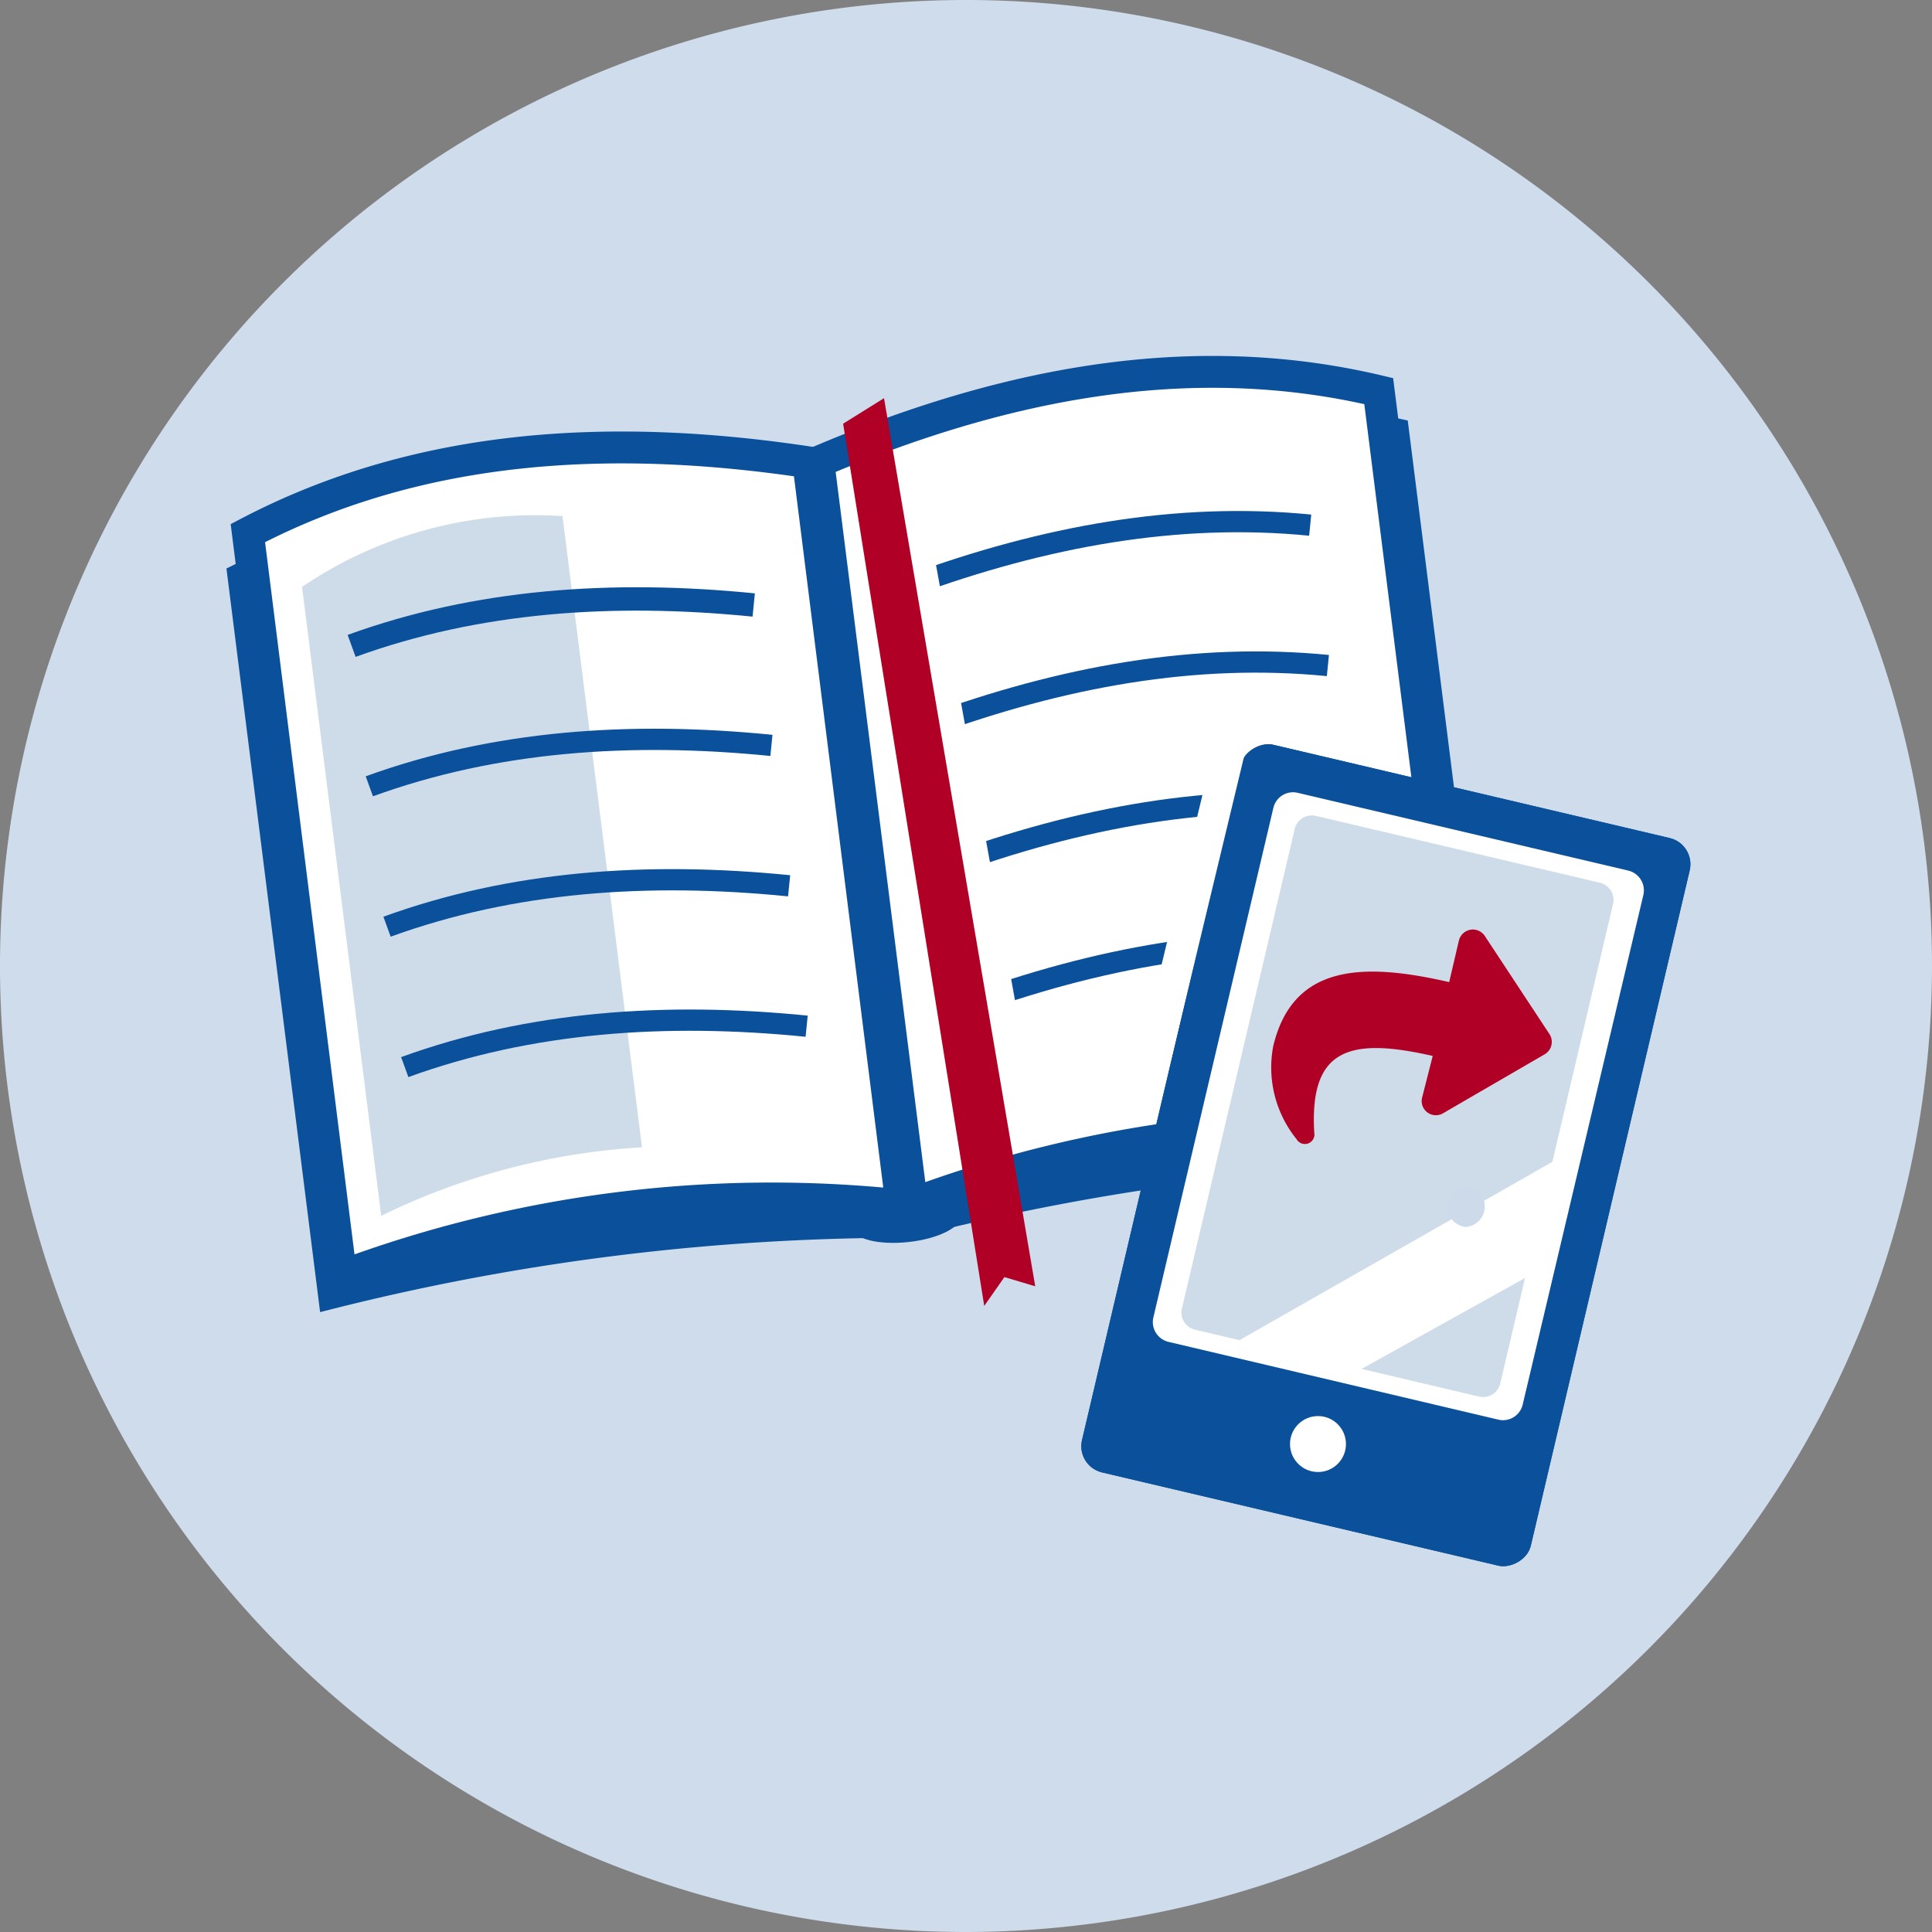 <svg id="Ebene_1" data-name="Ebene 1" xmlns="http://www.w3.org/2000/svg" viewBox="0 0 109.12 109.12"><rect x="0" y="0" width="109.12" height="109.12" fill="#808080" stroke="none"/><defs><style>.cls-1{fill:#cedceb;}.cls-2,.cls-4{fill:#0a509a;}.cls-3,.cls-7,.cls-8{fill:#fff;}.cls-3,.cls-5,.cls-6,.cls-7{stroke:#0a509a;stroke-miterlimit:10;}.cls-3{stroke-width:1.8px;}.cls-4{opacity:0.2;}.cls-5,.cls-6{fill:none;}.cls-5{stroke-width:1.32px;}.cls-6,.cls-7{stroke-width:1.2px;}.cls-9{fill:#b10026;}.cls-10{fill:#ccdaea;}</style></defs><path class="cls-1" d="M54.56,109.12a54.56,54.56,0,1,1,54.56-54.56A54.63,54.63,0,0,1,54.56,109.12Z"/><path class="cls-2" d="M51.37,69.91a132,132,0,0,0-33.29,4.2l-5.29-42C22.86,27.07,34.13,26.3,46.08,28Z"/><path class="cls-2" d="M51.5,69.89A132.59,132.59,0,0,1,84.8,65.7L79.51,23.75c-11-2.43-22.13-.38-33.29,4.19Z"/><path class="cls-3" d="M50.92,68.08a69.49,69.49,0,0,0-31.65,4L14,30.11c9.54-5,20.27-5.71,31.65-4Z"/><path class="cls-4" d="M31.77,29.15a23.46,23.46,0,0,0-14.71,4l4.47,35.52a38.63,38.63,0,0,1,14.73-3.87Z"/><path class="cls-5" d="M19.86,36.48c7.08-2.57,14.71-3.11,22.71-2.31"/><path class="cls-6" d="M20.86,44.41c7.08-2.57,14.71-3.11,22.71-2.31"/><path class="cls-6" d="M21.86,52.34c7.08-2.57,14.71-3.11,22.71-2.31"/><path class="cls-6" d="M22.86,60.27c7.08-2.57,14.71-3.11,22.7-2.31"/><path class="cls-3" d="M51.51,68a69.44,69.44,0,0,1,31.65-4L77.87,22.09c-10.49-2.49-21.05-.51-31.65,4Z"/><path class="cls-7" d="M74,29.66c-7.5-.74-15,.63-22.57,3.4"/><path class="cls-7" d="M75,37.59c-7.5-.74-15,.63-22.57,3.4"/><path class="cls-7" d="M76,45.52c-7.5-.74-15,.63-22.57,3.4"/><path class="cls-7" d="M77,53.45c-7.5-.73-15,.63-22.57,3.4"/><polygon class="cls-8" points="58.54 63.18 55.66 63.66 49.31 26.39 51.62 25.04 58.54 63.18"/><rect class="cls-2" x="57.17" y="52.24" width="42.22" height="26.04" rx="1.52" transform="translate(-3.18 126.5) rotate(-76.76)"/><rect class="cls-2" x="57.17" y="52.24" width="42.22" height="26.04" rx="1.52" transform="translate(-3.18 126.5) rotate(-76.76)"/><path class="cls-8" d="M86,79.34a1.14,1.14,0,0,1-1.38.84L66,75.79a1.15,1.15,0,0,1-.86-1.37l6.78-28.79a1.14,1.14,0,0,1,1.38-.85l18.66,4.39a1.15,1.15,0,0,1,.86,1.37Z"/><path class="cls-4" d="M84.75,78.07a1,1,0,0,1-1.21.81L67.49,75.1a1,1,0,0,1-.72-1.26l6.34-26.95a1,1,0,0,1,1.21-.81l16.05,3.78a1,1,0,0,1,.72,1.26Z"/><circle class="cls-8" cx="74.44" cy="81.56" r="1.58"/><polygon class="cls-8" points="88.31 65.26 86.84 71.79 76.41 77.59 69.57 75.94 88.31 65.26"/><path class="cls-9" d="M87.51,58.4l-3.65-5.54a.81.81,0,0,0-1.46.26l-.55,2.35c-4.78-1.1-8.83-1.07-9.94,3.63a6.44,6.44,0,0,0,1.32,5.24.54.54,0,0,0,1-.37c-.28-4.76,2-5.4,6.69-4.33L80.32,62a.8.8,0,0,0,1.18.88l5.74-3.33A.81.81,0,0,0,87.51,58.4Z"/><polygon class="cls-8" points="70.46 41.92 66.15 59.83 64.32 59.83 68.73 41.51 70.46 41.92"/><ellipse class="cls-2" cx="51.19" cy="69.02" rx="3.07" ry="1.14" transform="translate(-7.24 6.01) rotate(-6.28)"/><path class="cls-10" d="M82.8,69.3a1.17,1.17,0,0,0,0-2.33,1.17,1.17,0,0,0,0,2.33Z"/><polygon class="cls-9" points="58.47 72.65 56.73 72.13 55.59 73.76 47.62 23.93 49.93 22.49 58.47 72.65"/></svg>